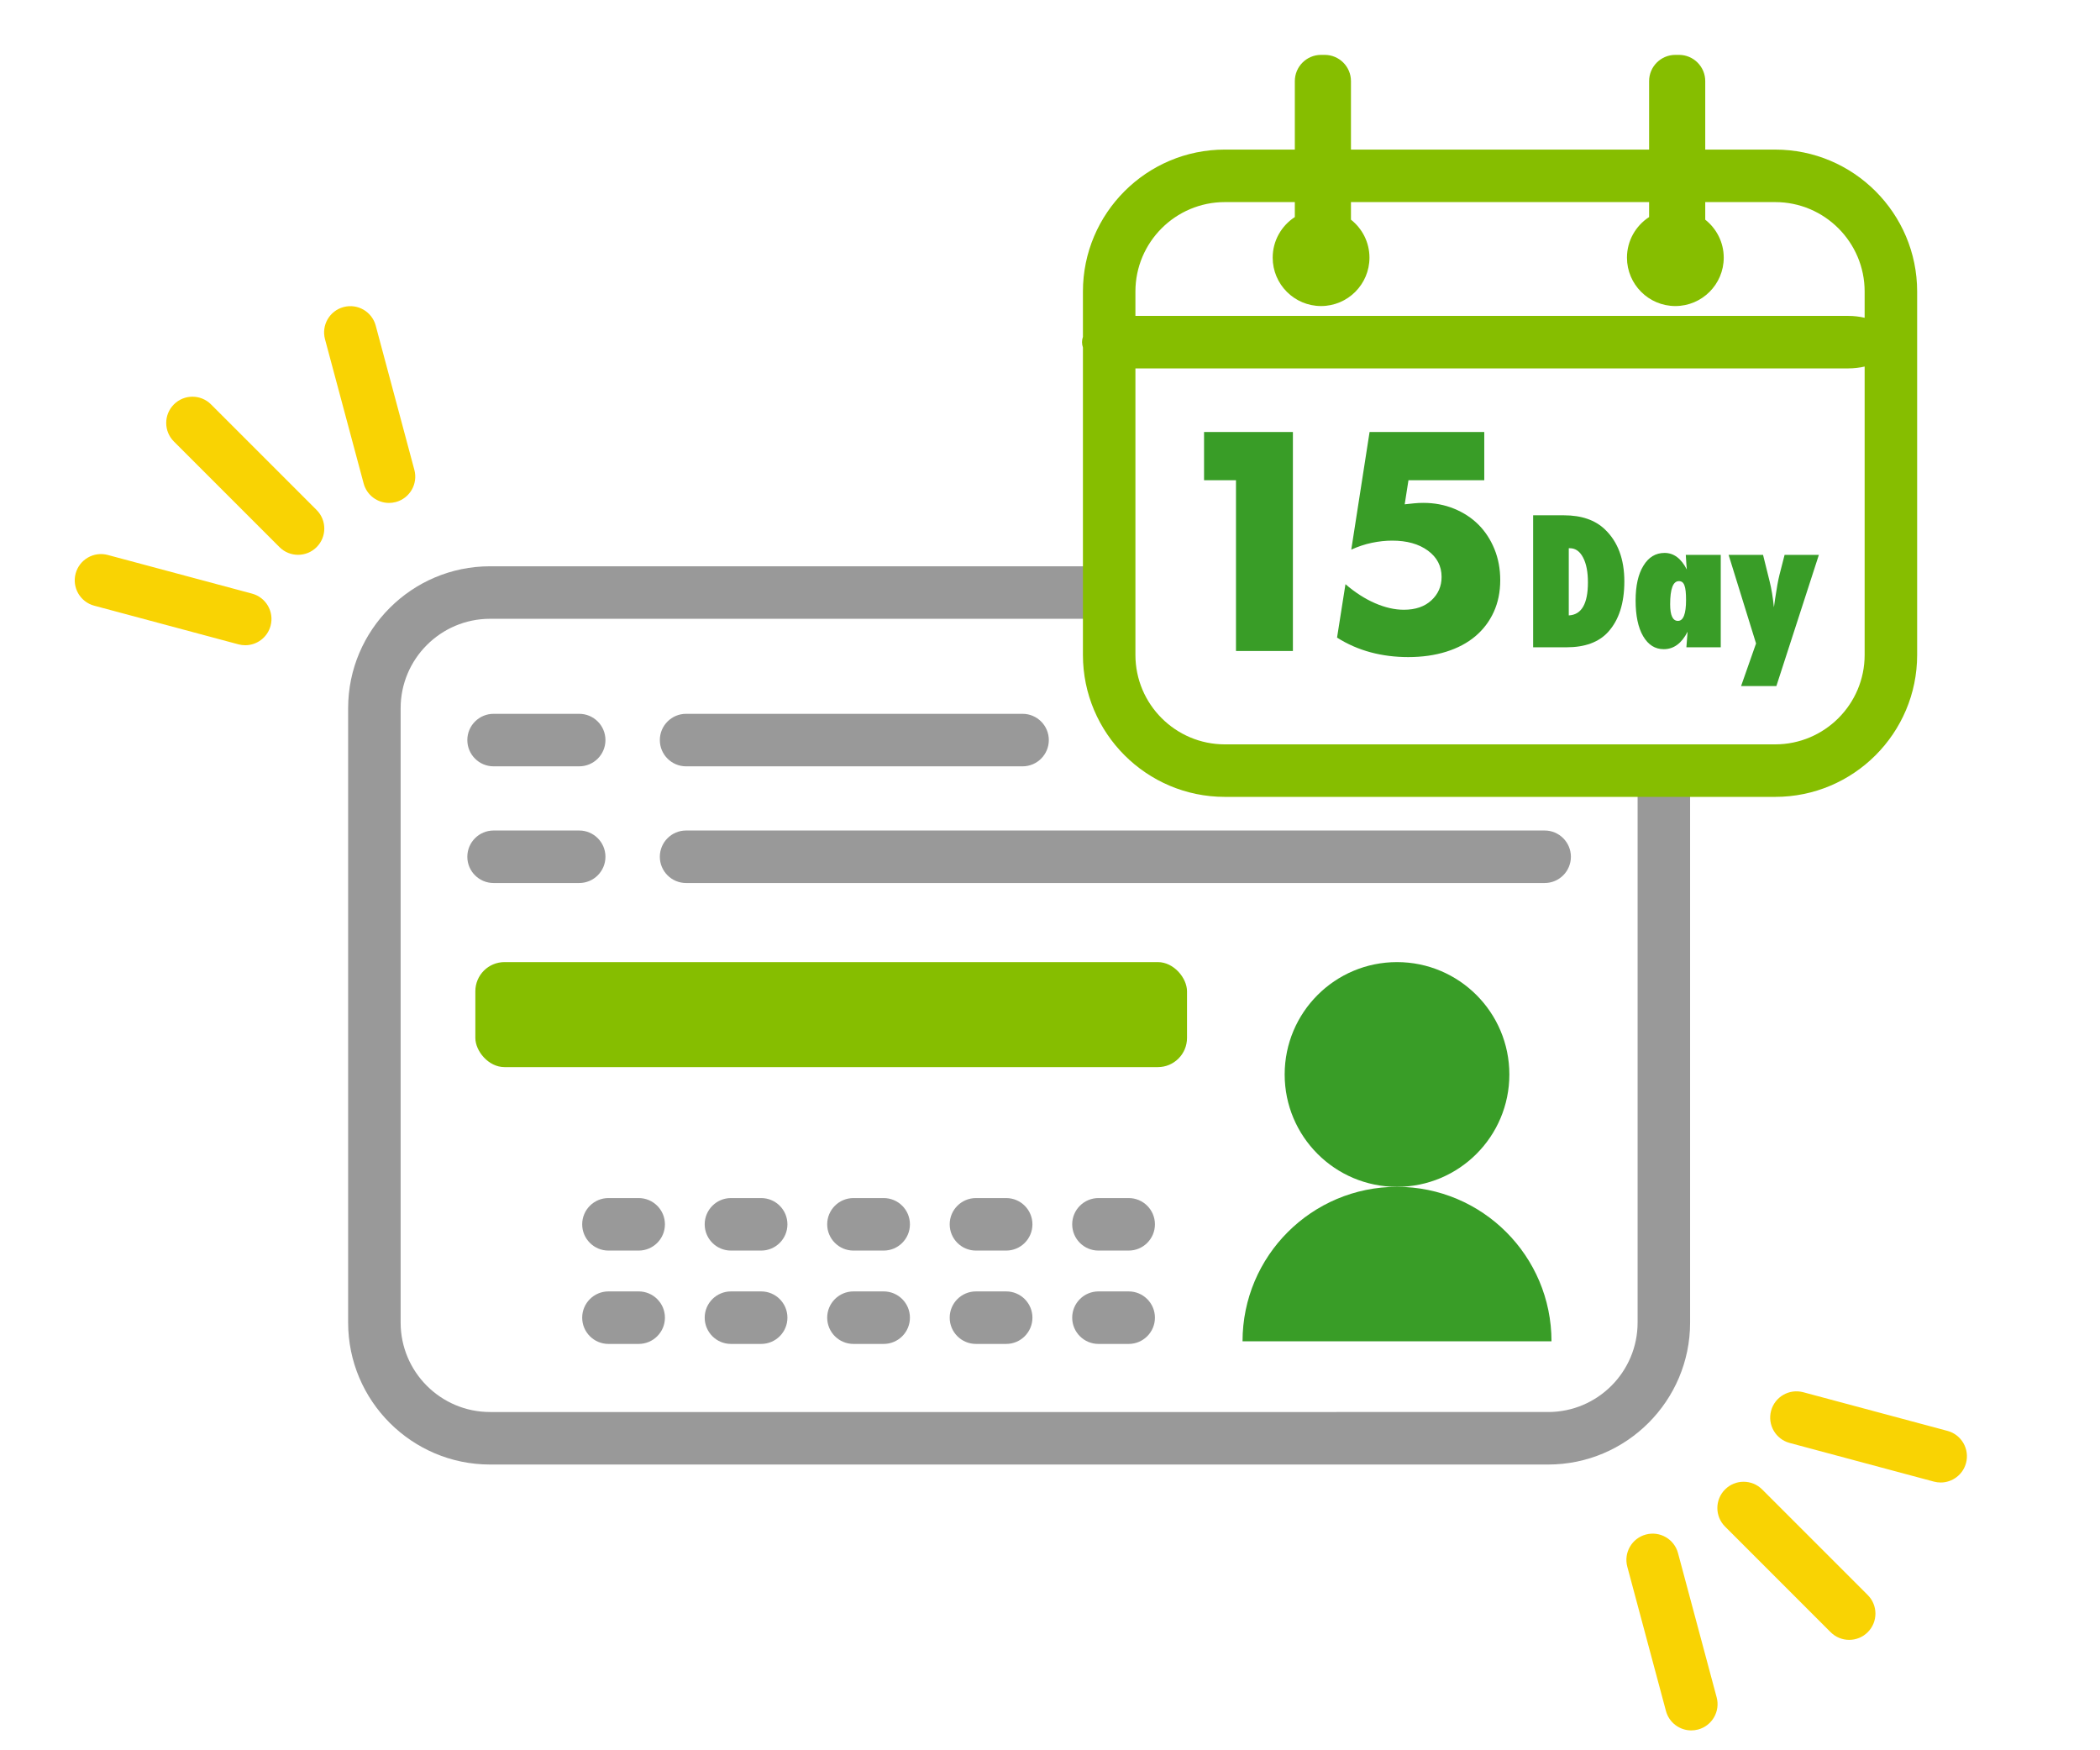 <?xml version="1.0" encoding="UTF-8"?><svg id="_レイヤー_1" xmlns="http://www.w3.org/2000/svg" viewBox="0 0 360 300"><defs><style>.cls-1{fill:#f9d303;}.cls-1,.cls-2,.cls-3,.cls-4{stroke-width:0px;}.cls-2{fill:#999;}.cls-3{fill:#86be00;}.cls-4{fill:#399d27;}</style></defs><path class="cls-2" d="M280.732,132.085v94.606c0,8.453-6.877,15.33-15.33,15.33H84.01c-8.453,0-15.33-6.877-15.33-15.33v-105.3c0-8.453,6.877-15.33,15.33-15.33h106.134v-9h-106.134c-13.416,0-24.33,10.914-24.33,24.33v105.3c0,13.416,10.914,24.33,24.33,24.33h181.393c13.416,0,24.33-10.914,24.33-24.33v-94.606h-9Z"/><path class="cls-2" d="M130.488,214.35h-5.183c-2.485,0-4.5-2.015-4.5-4.5s2.015-4.5,4.5-4.5h5.183c2.485,0,4.5,2.015,4.5,4.5s-2.015,4.5-4.5,4.5Z"/><path class="cls-2" d="M130.488,230.35h-5.183c-2.485,0-4.5-2.015-4.5-4.5s2.015-4.5,4.5-4.5h5.183c2.485,0,4.5,2.015,4.5,4.5s-2.015,4.5-4.5,4.5Z"/><path class="cls-2" d="M109.488,214.35h-5.183c-2.485,0-4.5-2.015-4.5-4.5s2.015-4.5,4.5-4.5h5.183c2.485,0,4.5,2.015,4.5,4.5s-2.015,4.5-4.5,4.5Z"/><path class="cls-2" d="M109.488,230.35h-5.183c-2.485,0-4.5-2.015-4.5-4.5s2.015-4.5,4.5-4.5h5.183c2.485,0,4.5,2.015,4.5,4.5s-2.015,4.5-4.5,4.5Z"/><path class="cls-2" d="M151.488,214.35h-5.183c-2.485,0-4.5-2.015-4.5-4.5s2.015-4.5,4.5-4.5h5.183c2.485,0,4.5,2.015,4.5,4.5s-2.015,4.5-4.5,4.5Z"/><path class="cls-2" d="M151.488,230.35h-5.183c-2.485,0-4.5-2.015-4.5-4.5s2.015-4.5,4.5-4.5h5.183c2.485,0,4.5,2.015,4.5,4.5s-2.015,4.5-4.5,4.5Z"/><path class="cls-2" d="M172.488,214.35h-5.183c-2.485,0-4.5-2.015-4.5-4.5s2.015-4.5,4.5-4.5h5.183c2.485,0,4.5,2.015,4.5,4.5s-2.015,4.5-4.5,4.5Z"/><path class="cls-2" d="M172.488,230.35h-5.183c-2.485,0-4.5-2.015-4.5-4.5s2.015-4.5,4.5-4.5h5.183c2.485,0,4.5,2.015,4.5,4.5s-2.015,4.5-4.5,4.5Z"/><path class="cls-2" d="M193.488,214.35h-5.183c-2.485,0-4.5-2.015-4.5-4.5s2.015-4.5,4.5-4.5h5.183c2.485,0,4.5,2.015,4.5,4.5s-2.015,4.5-4.5,4.5Z"/><path class="cls-2" d="M193.488,230.35h-5.183c-2.485,0-4.5-2.015-4.5-4.5s2.015-4.5,4.5-4.5h5.183c2.485,0,4.5,2.015,4.5,4.5s-2.015,4.5-4.5,4.5Z"/><path class="cls-2" d="M99.291,131.35h-14.676c-2.485,0-4.5-2.015-4.5-4.5s2.015-4.5,4.5-4.5h14.676c2.485,0,4.5,2.015,4.5,4.5s-2.015,4.5-4.5,4.5Z"/><path class="cls-2" d="M175.297,131.35h-57.682c-2.485,0-4.5-2.015-4.5-4.5s2.015-4.5,4.5-4.5h57.682c2.485,0,4.5,2.015,4.5,4.5s-2.015,4.5-4.5,4.5Z"/><path class="cls-2" d="M99.291,151.35h-14.676c-2.485,0-4.5-2.015-4.5-4.5s2.015-4.5,4.5-4.5h14.676c2.485,0,4.5,2.015,4.5,4.5s-2.015,4.5-4.5,4.5Z"/><path class="cls-2" d="M264.797,151.35H117.615c-2.485,0-4.5-2.015-4.5-4.5s2.015-4.5,4.5-4.5h147.182c2.485,0,4.5,2.015,4.5,4.5s-2.015,4.5-4.5,4.5Z"/><rect class="cls-3" x="81.488" y="164.905" width="122" height="18" rx="5" ry="5"/><circle class="cls-4" cx="239.488" cy="184.165" r="19.259"/><path class="cls-4" d="M265.97,229.905c0-14.625-11.856-26.482-26.482-26.482s-26.482,11.856-26.482,26.482h52.963Z"/><path class="cls-1" d="M66.684,86.203c-1.987,0-3.805-1.326-4.344-3.336l-6.625-24.726c-.644-2.401.781-4.868,3.182-5.512,2.404-.641,4.869.782,5.512,3.182l6.625,24.726c.644,2.401-.781,4.868-3.182,5.512-.391.104-.782.154-1.168.154Z"/><path class="cls-1" d="M51.095,95.096c-1.151,0-2.304-.44-3.182-1.318l-18.101-18.101c-1.758-1.757-1.758-4.606,0-6.363,1.756-1.758,4.607-1.758,6.363,0l18.101,18.101c1.758,1.757,1.758,4.606,0,6.363-.878.879-2.03,1.318-3.182,1.318Z"/><path class="cls-1" d="M42.042,110.595c-.386,0-.777-.05-1.168-.154l-24.726-6.625c-2.4-.644-3.825-3.11-3.182-5.512.644-2.4,3.11-3.824,5.512-3.182l24.726,6.625c2.4.644,3.825,3.11,3.182,5.512-.539,2.01-2.357,3.336-4.344,3.336Z"/><path class="cls-1" d="M289.935,296.595c-1.987,0-3.805-1.326-4.344-3.336l-6.625-24.726c-.644-2.401.781-4.868,3.182-5.512,2.404-.643,4.868.782,5.512,3.182l6.625,24.726c.644,2.401-.781,4.868-3.182,5.512-.391.104-.782.154-1.168.154Z"/><path class="cls-1" d="M317.005,281.075c-1.151,0-2.304-.44-3.182-1.318l-18.1-18.101c-1.758-1.757-1.758-4.606,0-6.363,1.756-1.758,4.607-1.758,6.363,0l18.1,18.101c1.758,1.757,1.758,4.606,0,6.363-.878.879-2.03,1.318-3.182,1.318Z"/><path class="cls-1" d="M332.69,254.103c-.386,0-.777-.05-1.168-.154l-24.726-6.626c-2.4-.644-3.825-3.111-3.182-5.512.644-2.4,3.111-3.821,5.512-3.182l24.726,6.626c2.4.644,3.825,3.111,3.182,5.512-.539,2.01-2.357,3.336-4.344,3.336Z"/><path class="cls-4" d="M211.884,82.31h-5.476v-8.264h15.232v37.533h-9.757v-29.27Z"/><path class="cls-4" d="M254.444,82.31h-12.992l-.647,4.131c.598-.066,1.145-.124,1.644-.174.497-.05,1.012-.074,1.543-.074,1.892,0,3.65.332,5.276.995,1.626.664,3.019,1.577,4.182,2.737,1.161,1.162,2.073,2.557,2.737,4.182.664,1.627.996,3.402.996,5.326,0,2.025-.374,3.851-1.12,5.477-.747,1.626-1.801,3.012-3.161,4.156-1.361,1.145-3.021,2.024-4.978,2.639-1.959.613-4.132.92-6.521.92-2.257,0-4.405-.273-6.446-.82-2.041-.549-3.957-1.386-5.749-2.515l1.443-9.159c1.659,1.428,3.352,2.514,5.077,3.261s3.368,1.12,4.929,1.12c1.99,0,3.566-.539,4.729-1.618,1.161-1.078,1.742-2.414,1.742-4.007,0-1.858-.78-3.36-2.34-4.506-1.56-1.145-3.601-1.717-6.122-1.717-1.129,0-2.29.125-3.485.373-1.194.249-2.373.64-3.534,1.17l3.137-20.16h19.662v8.264Z"/><path class="cls-4" d="M262.823,110.948v-22.625h5.274c3.019,0,5.368.811,7.049,2.434,2.207,2.119,3.312,5.084,3.312,8.895,0,3.75-.934,6.646-2.799,8.688-1.593,1.739-3.967,2.608-7.122,2.608h-5.714ZM268.933,105.482c2.188-.106,3.283-1.993,3.283-5.655,0-1.808-.279-3.234-.836-4.279-.557-1.055-1.309-1.582-2.256-1.582h-.191v11.517Z"/><path class="cls-4" d="M294.986,110.948h-5.891c.049-.527.088-1.031.117-1.51s.059-.864.088-1.157c-1.016,1.993-2.379,2.989-4.088,2.989-1.485,0-2.662-.742-3.531-2.227-.86-1.476-1.29-3.518-1.29-6.125,0-2.522.444-4.504,1.334-5.949.889-1.466,2.1-2.198,3.634-2.198,1.572,0,2.843.947,3.81,2.843-.019-.195-.034-.367-.044-.514s-.019-.268-.029-.365l-.059-.924-.044-.703h5.993v15.84ZM289.037,102.831c0-.587-.021-1.085-.065-1.495-.044-.411-.115-.745-.213-1.004s-.225-.444-.381-.557-.347-.169-.571-.169c-.997,0-1.495,1.324-1.495,3.971,0,1.897.444,2.844,1.334,2.844.928,0,1.392-1.197,1.392-3.59Z"/><path class="cls-4" d="M304.525,117.586h-6.052l2.564-7.297-4.704-15.181h5.905l1.128,4.543c.156.625.296,1.307.418,2.043.122.738.227,1.537.315,2.397l.205-1.451c.273-1.846.522-3.213.747-4.103l.879-3.429h5.876l-7.282,22.477Z"/><path class="cls-3" d="M304.323,25.638h-11.996v-11.732c0-2.485-2.015-4.5-4.5-4.5h-.624c-2.485,0-4.5,2.015-4.5,4.5v11.732h-51.11v-11.732c0-2.485-2.015-4.5-4.5-4.5h-.623c-2.485,0-4.5,2.015-4.5,4.5v11.732h-11.996c-13.416,0-24.33,10.914-24.33,24.33v7.773c-.102.292-.155.596-.155.906s.053.613.155.906v52.703c0,13.416,10.914,24.33,24.33,24.33h94.35c13.416,0,24.33-10.914,24.33-24.33v-62.287c0-13.416-10.914-24.33-24.33-24.33ZM209.974,34.638h11.996v2.566c-2.28,1.48-3.795,4.043-3.795,6.958,0,4.573,3.721,8.294,8.295,8.294s8.295-3.721,8.295-8.294c0-2.64-1.244-4.991-3.172-6.511v-3.013h51.11v2.566c-2.28,1.48-3.794,4.043-3.794,6.958,0,4.573,3.721,8.294,8.294,8.294s8.295-3.721,8.295-8.294c0-2.64-1.244-4.99-3.171-6.51v-3.014h11.996c8.453,0,15.33,6.877,15.33,15.33v4.498c-.874-.204-1.825-.32-2.823-.32h-122.187v-4.178c0-8.453,6.877-15.33,15.33-15.33ZM304.323,127.585h-94.35c-8.453,0-15.33-6.877-15.33-15.33v-49.109h122.187c.998,0,1.948-.116,2.823-.32v49.428c0,8.453-6.877,15.33-15.33,15.33Z"/></svg>